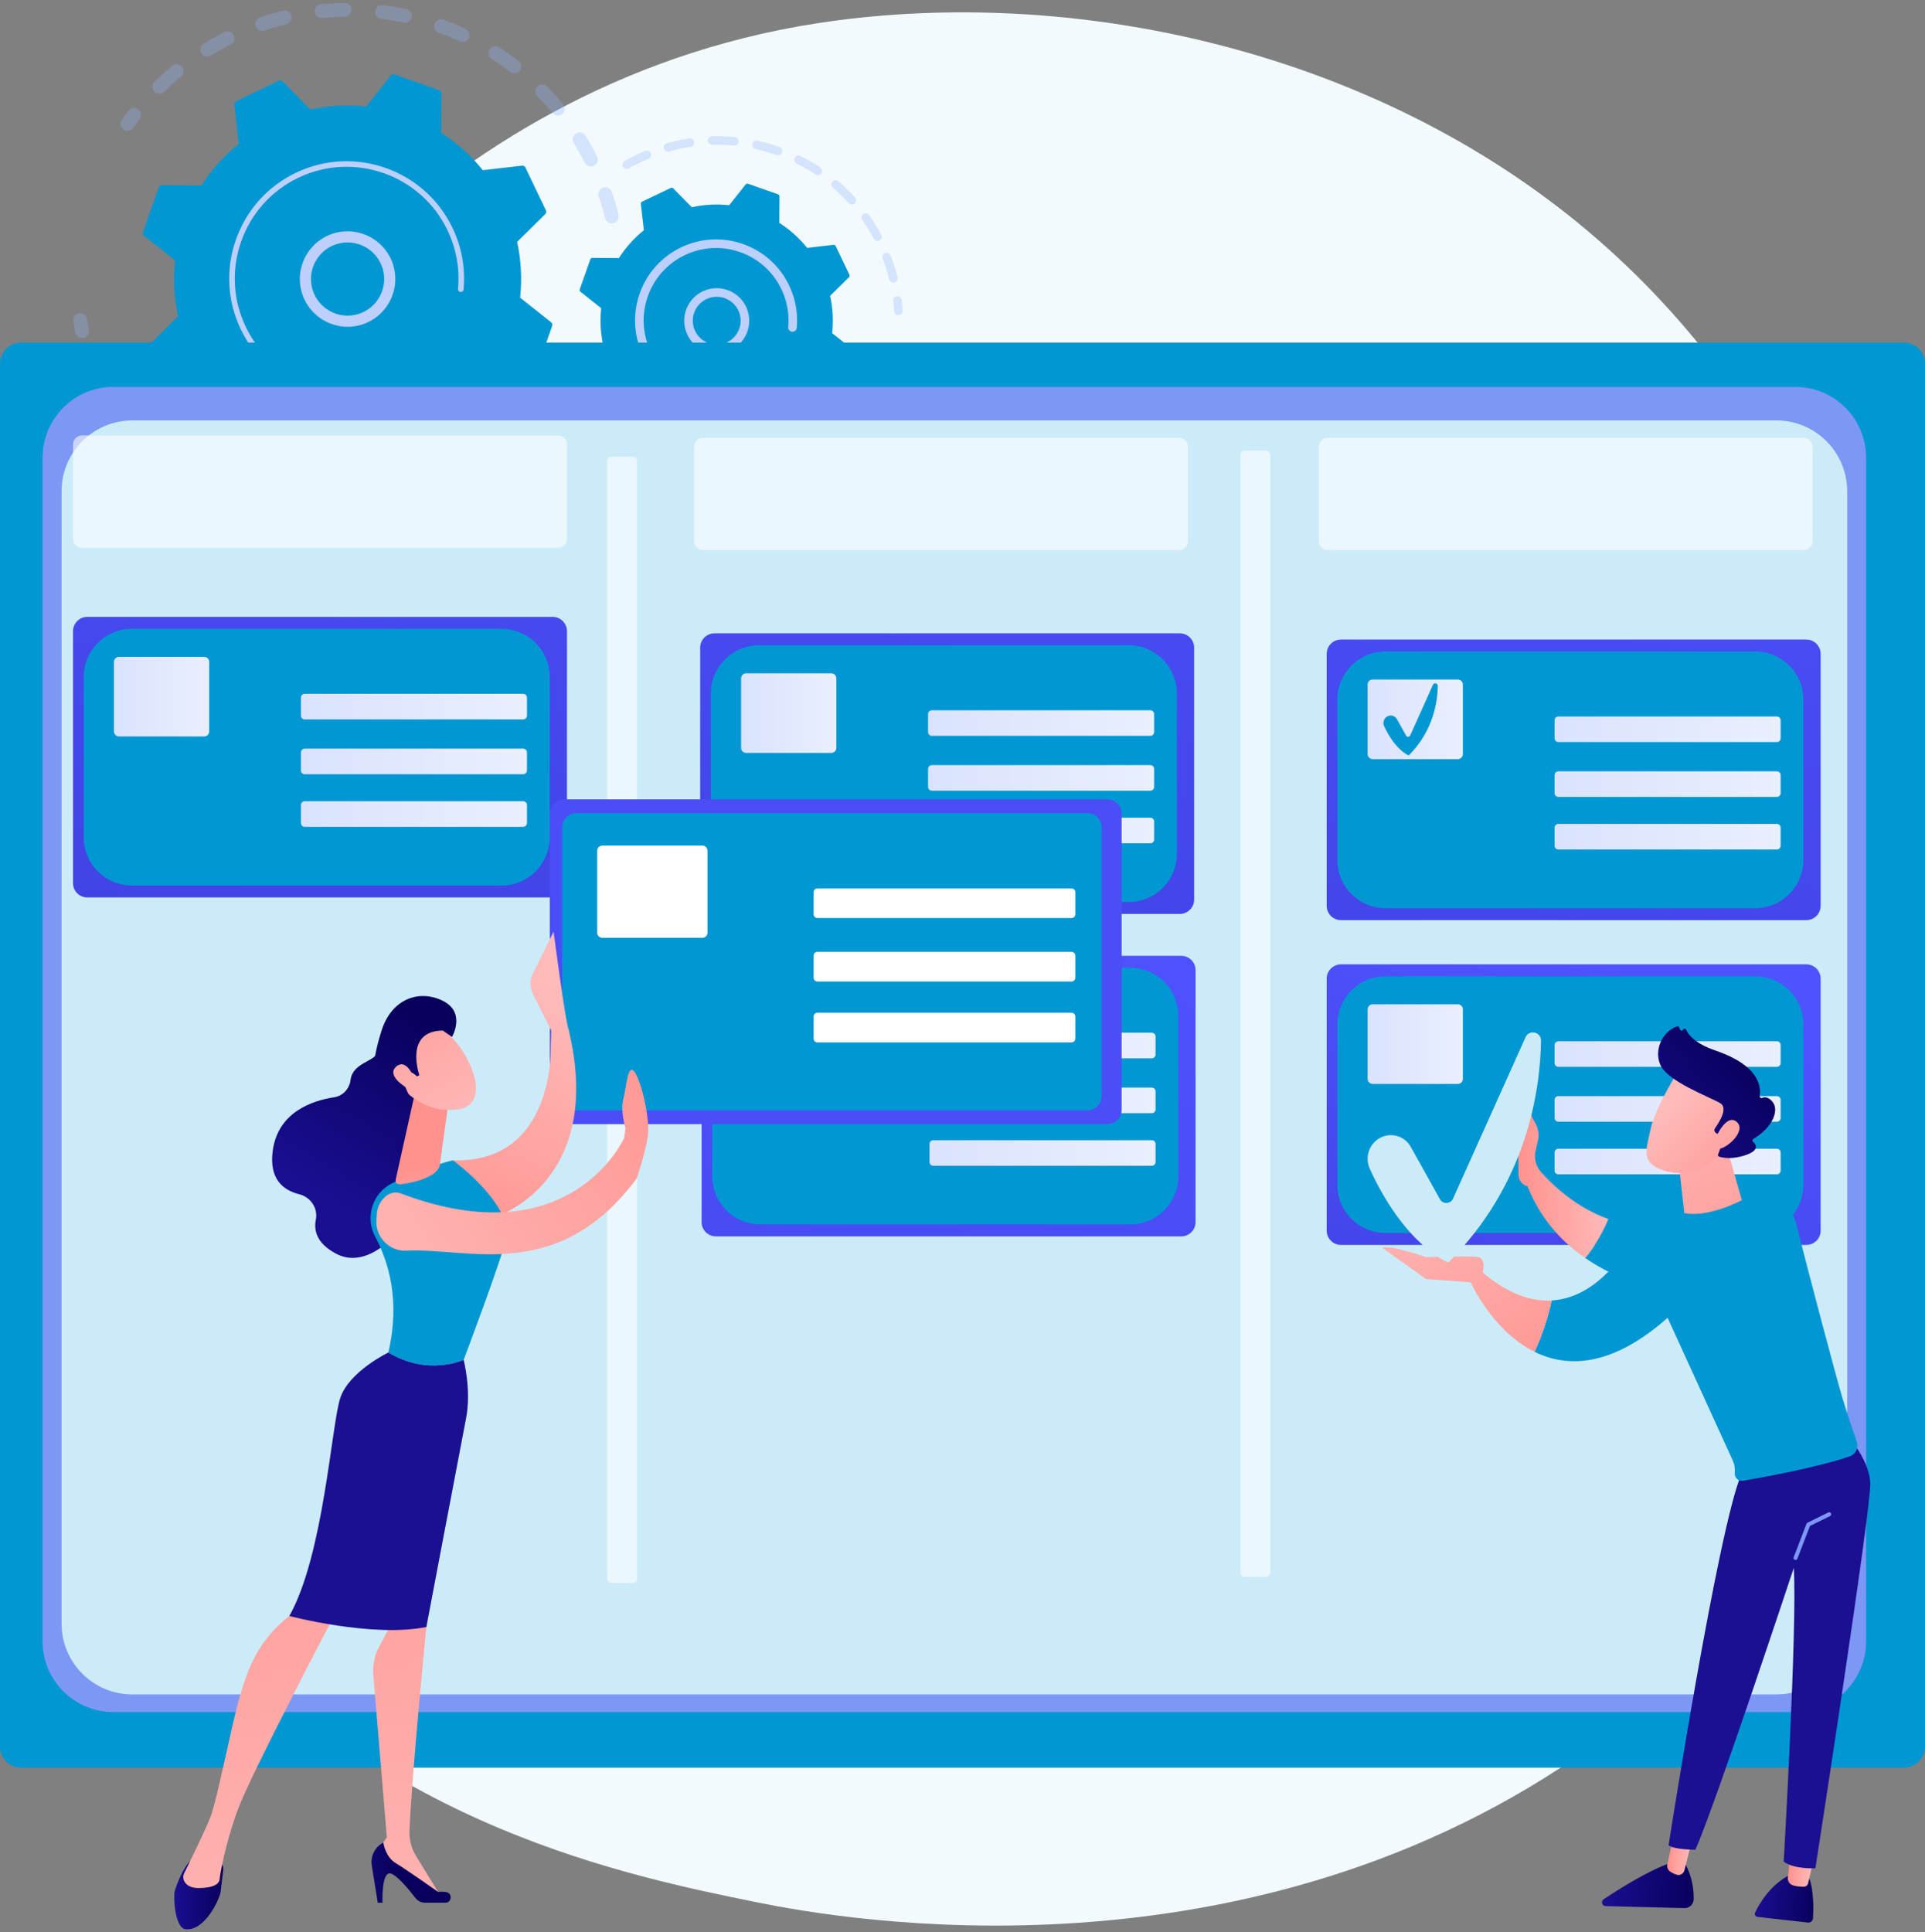 <svg width="540" height="542" viewBox="0 0 540 542" fill="none" xmlns="http://www.w3.org/2000/svg">
<rect x="0" y="0" width="540" height="542" fill="#808080" stroke="none"/>
<path d="M476.548 464.66C465.578 476.208 455.199 483.654 447.001 489.538C350.611 558.699 236.554 538.539 212.315 533.616C176.52 526.346 107.329 512.292 57.306 453.466C-18.376 364.466 -6.592 224.248 52.112 131.689C62.85 114.758 119.571 20.788 234.854 5.719C304.623 -3.402 385.951 14.992 444.847 64.337C568.472 167.909 559.671 377.149 476.548 464.66Z" fill="#F2FAFD"/>
<g opacity="0.3">
<path d="M172.095 62.619C171.047 62.877 169.99 62.237 169.731 61.189C169.229 59.155 168.633 57.111 167.957 55.115C167.616 54.106 168.147 53.012 169.144 52.651C169.156 52.647 169.168 52.643 169.181 52.637C170.202 52.292 171.312 52.838 171.657 53.861C172.369 55.961 172.997 58.112 173.525 60.253C173.767 61.231 173.222 62.221 172.294 62.555C172.228 62.582 172.163 62.603 172.095 62.619ZM164.001 45.632C163.059 43.748 162.029 41.888 160.936 40.099C160.375 39.18 160.664 37.978 161.585 37.414C162.511 36.852 163.708 37.142 164.269 38.063C165.42 39.944 166.504 41.903 167.494 43.883C167.977 44.848 167.585 46.022 166.62 46.504C166.551 46.539 166.479 46.57 166.408 46.595C165.489 46.929 164.449 46.527 164.001 45.632ZM154.985 31.73C153.651 30.109 152.231 28.525 150.764 27.023C150.009 26.252 150.025 25.016 150.795 24.262C151.567 23.509 152.802 23.523 153.556 24.293C155.102 25.875 156.598 27.543 158.001 29.251C158.686 30.084 158.565 31.314 157.733 31.999C157.555 32.145 157.36 32.254 157.156 32.327C156.399 32.599 155.523 32.385 154.985 31.73ZM143.083 20.194C141.419 18.908 139.68 17.683 137.914 16.546C137.007 15.961 136.745 14.753 137.328 13.848C137.913 12.941 139.121 12.68 140.028 13.263C141.886 14.46 143.718 15.751 145.47 17.104C146.323 17.762 146.481 18.989 145.823 19.842C145.588 20.147 145.279 20.363 144.941 20.487C144.333 20.701 143.631 20.616 143.083 20.194ZM128.909 11.596C127.007 10.716 125.038 9.903 123.06 9.183C122.047 8.815 121.524 7.693 121.892 6.68C122.261 5.665 123.382 5.144 124.395 5.513C126.476 6.269 128.547 7.124 130.55 8.05C131.528 8.502 131.955 9.664 131.501 10.642C131.274 11.136 130.864 11.488 130.392 11.659C129.925 11.827 129.396 11.82 128.909 11.596ZM113.186 6.346C111.133 5.908 109.035 5.551 106.951 5.289C105.882 5.154 105.123 4.177 105.258 3.108C105.393 2.037 106.37 1.28 107.441 1.415C109.635 1.691 111.843 2.068 114.005 2.529C115.058 2.755 115.732 3.791 115.506 4.847C115.359 5.532 114.871 6.055 114.257 6.277C113.924 6.395 113.557 6.427 113.186 6.346ZM43.294 25.682C42.542 24.91 42.557 23.673 43.331 22.921C44.914 21.378 46.585 19.885 48.299 18.482C49.132 17.799 50.364 17.92 51.047 18.756C51.73 19.589 51.606 20.821 50.773 21.504C49.146 22.835 47.559 24.254 46.056 25.719C45.85 25.919 45.61 26.066 45.358 26.157C44.659 26.41 43.846 26.25 43.294 25.682ZM96.701 4.716C94.601 4.744 92.478 4.864 90.39 5.074C89.317 5.181 88.36 4.399 88.252 3.326C88.144 2.253 88.929 1.302 90 1.188C92.201 0.968 94.435 0.84 96.647 0.811C97.726 0.796 98.612 1.659 98.627 2.737C98.639 3.592 98.098 4.328 97.336 4.602C97.137 4.673 96.925 4.714 96.701 4.716ZM56.474 14.913C55.914 13.993 56.206 12.79 57.128 12.231C59.016 11.082 60.978 10.002 62.958 9.015C63.923 8.531 65.097 8.929 65.577 9.893C66.058 10.858 65.664 12.032 64.699 12.512C62.816 13.45 60.951 14.477 59.158 15.569C59.044 15.639 58.925 15.695 58.803 15.739C57.946 16.044 56.964 15.72 56.474 14.913ZM80.268 6.809C78.23 7.307 76.186 7.9 74.194 8.57C73.171 8.915 72.066 8.365 71.72 7.342C71.38 6.333 71.911 5.24 72.909 4.881C72.922 4.878 72.936 4.872 72.948 4.868C75.045 4.162 77.197 3.538 79.341 3.013C80.389 2.759 81.447 3.399 81.702 4.447C81.941 5.426 81.397 6.412 80.469 6.746C80.403 6.773 80.337 6.792 80.268 6.809Z" fill="#91B3FA"/>
<path d="M36.441 36.577C36.802 36.445 37.13 36.208 37.37 35.87C37.952 35.048 38.562 34.226 39.182 33.425C39.842 32.572 39.684 31.345 38.831 30.686C37.977 30.026 36.75 30.183 36.092 31.038C35.44 31.881 34.799 32.746 34.185 33.61C33.562 34.49 33.768 35.71 34.646 36.333C35.189 36.715 35.86 36.785 36.441 36.577Z" fill="#91B3FA"/>
</g>
<g opacity="0.3">
<path d="M23.673 94.727C24.559 94.407 25.109 93.484 24.927 92.527C24.74 91.539 24.57 90.528 24.424 89.526C24.267 88.459 23.275 87.721 22.208 87.878C21.137 88.036 20.404 89.026 20.56 90.093C20.714 91.149 20.894 92.212 21.091 93.252C21.291 94.312 22.312 95.009 23.372 94.808C23.476 94.791 23.576 94.762 23.673 94.727Z" fill="#91B3FA"/>
<path d="M120.476 153.441C119.445 153.757 118.353 153.176 118.036 152.144C117.722 151.113 118.301 150.023 119.333 149.706C121.296 149.106 123.264 148.412 125.206 147.638C126.202 147.236 127.344 147.726 127.744 148.728C128.143 149.73 127.655 150.866 126.653 151.266C125.812 151.602 124.969 151.922 124.123 152.227C122.917 152.661 121.69 153.07 120.476 153.441ZM133.588 145.926C133.057 144.988 133.387 143.795 134.325 143.264C136.127 142.243 137.905 141.138 139.609 139.974C140.497 139.364 141.714 139.594 142.322 140.485C142.93 141.375 142.701 142.591 141.811 143.199C140.016 144.424 138.144 145.59 136.249 146.663C136.15 146.719 136.05 146.765 135.946 146.802C135.068 147.118 134.062 146.767 133.588 145.926ZM110.11 155.849C107.966 156.195 105.775 156.453 103.602 156.618C102.527 156.699 101.589 155.892 101.508 154.817C101.427 153.742 102.234 152.806 103.309 152.723C105.372 152.569 107.451 152.323 109.489 151.993C110.554 151.822 111.556 152.545 111.727 153.611C111.88 154.553 111.33 155.446 110.463 155.757C110.351 155.799 110.232 155.83 110.11 155.849ZM147.412 136.473C146.688 135.674 146.748 134.439 147.547 133.715C149.079 132.326 150.569 130.855 151.976 129.344C152.711 128.553 153.946 128.51 154.736 129.245C155.525 129.981 155.569 131.216 154.834 132.005C153.352 133.597 151.783 135.147 150.169 136.608C149.975 136.784 149.754 136.915 149.521 137C148.799 137.259 147.96 137.077 147.412 136.473ZM92.971 156.685C90.803 156.55 88.611 156.32 86.455 156.004C85.388 155.847 84.651 154.856 84.807 153.788C84.963 152.721 85.957 151.984 87.024 152.14C89.072 152.441 91.154 152.659 93.212 152.787C94.289 152.854 95.107 153.781 95.039 154.857C94.989 155.66 94.462 156.318 93.752 156.575C93.509 156.662 93.245 156.702 92.971 156.685ZM76.061 153.74C73.97 153.134 71.88 152.432 69.852 151.654C68.845 151.268 68.341 150.139 68.727 149.131C69.113 148.122 70.242 147.62 71.249 148.006C73.177 148.745 75.163 149.411 77.149 149.988C78.185 150.289 78.78 151.372 78.481 152.408C78.299 153.032 77.834 153.497 77.265 153.701C76.892 153.838 76.472 153.86 76.061 153.74ZM60.197 147.182C58.288 146.134 56.401 144.994 54.59 143.793C53.691 143.197 53.446 141.985 54.042 141.087C54.638 140.188 55.85 139.943 56.748 140.539C58.469 141.68 60.26 142.763 62.076 143.758C63.022 144.278 63.367 145.465 62.848 146.41C62.611 146.844 62.231 147.151 61.798 147.308C61.289 147.489 60.708 147.462 60.197 147.182ZM46.139 137.316C44.504 135.877 42.914 134.35 41.409 132.779C40.662 131.999 40.689 130.764 41.469 130.017C42.246 129.273 43.483 129.3 44.23 130.077C45.658 131.569 47.17 133.018 48.723 134.387C49.532 135.099 49.611 136.334 48.897 137.143C48.671 137.397 48.395 137.581 48.096 137.689C47.446 137.922 46.693 137.805 46.139 137.316ZM34.589 124.598C33.315 122.838 32.101 120.999 30.978 119.135C30.422 118.21 30.719 117.01 31.643 116.454C32.564 115.9 33.766 116.195 34.324 117.12C35.391 118.891 36.545 120.638 37.754 122.311C38.387 123.186 38.19 124.405 37.316 125.038C37.163 125.148 37.001 125.233 36.833 125.295C36.034 125.581 35.11 125.32 34.589 124.598ZM26.12 109.67C25.487 108.2 24.891 106.692 24.348 105.189C24.151 104.645 23.962 104.101 23.779 103.554C23.436 102.532 23.966 101.41 25.008 101.082C26.031 100.739 27.137 101.289 27.481 102.312C27.654 102.831 27.836 103.35 28.021 103.867C28.536 105.297 29.102 106.729 29.704 108.128C30.13 109.118 29.673 110.267 28.683 110.693C28.646 110.709 28.608 110.724 28.571 110.738C27.61 111.083 26.531 110.624 26.12 109.67Z" fill="#91B3FA"/>
<path d="M160.632 124.407C160.996 124.276 161.326 124.035 161.566 123.693C162.174 122.828 162.774 121.933 163.351 121.036C163.934 120.129 163.671 118.92 162.764 118.338C161.857 117.755 160.649 118.017 160.066 118.924C159.518 119.777 158.947 120.626 158.37 121.449C157.75 122.331 157.962 123.548 158.844 124.168C159.387 124.548 160.053 124.616 160.632 124.407Z" fill="#91B3FA"/>
</g>
<path d="M154.9 91.423C155.029 91.056 154.911 90.647 154.606 90.404L145.904 83.501C146.466 78.344 146.209 73.06 145.063 67.845L152.964 60.046C153.242 59.772 153.313 59.353 153.145 59.002L147.388 46.987C147.221 46.635 146.848 46.429 146.46 46.473L135.433 47.743C132.088 43.582 128.132 40.07 123.76 37.277L123.834 26.169C123.836 25.779 123.591 25.431 123.224 25.302L110.656 20.875C110.29 20.745 109.88 20.863 109.637 21.168L102.734 29.87C97.577 29.308 92.293 29.563 87.078 30.712L79.28 22.811C79.006 22.532 78.587 22.459 78.236 22.629L66.22 28.39C65.869 28.558 65.664 28.93 65.709 29.318L66.978 40.348C62.817 43.692 59.305 47.648 56.512 52.02L45.404 51.947C45.014 51.944 44.666 52.188 44.537 52.556L40.11 65.124C39.981 65.491 40.098 65.9 40.403 66.143L49.105 73.046C48.544 78.203 48.8 83.487 49.947 88.702L42.046 96.501C41.768 96.775 41.694 97.193 41.864 97.545L47.621 109.562C47.789 109.913 48.162 110.12 48.55 110.074L59.579 108.804C62.924 112.965 66.88 116.477 71.251 119.27L71.178 130.378C71.176 130.768 71.419 131.116 71.788 131.245L84.355 135.67C84.722 135.8 85.131 135.682 85.374 135.377L92.278 126.675C97.434 127.236 102.719 126.98 107.933 125.833L115.732 133.734C116.006 134.01 116.425 134.084 116.776 133.916L128.792 128.159C129.143 127.991 129.349 127.619 129.303 127.231L128.033 116.203C132.194 112.859 135.707 108.902 138.499 104.531L149.608 104.604C149.998 104.606 150.345 104.361 150.474 103.994L154.9 91.423Z" fill="#0097D3"/>
<path d="M100.159 91.4C92.92 92.863 85.841 88.165 84.376 80.926C83.666 77.419 84.367 73.847 86.345 70.865C88.323 67.886 91.343 65.852 94.85 65.143C102.089 63.68 109.168 68.378 110.633 75.617C111.964 82.202 108.195 88.655 102.054 90.869C101.444 91.091 100.811 91.269 100.159 91.4ZM88.948 72.595C87.431 74.88 86.895 77.62 87.439 80.308C88.56 85.857 93.989 89.46 99.54 88.339C105.092 87.218 108.691 81.789 107.57 76.238C106.449 70.69 101.02 67.087 95.469 68.208C94.966 68.31 94.478 68.447 94.003 68.619C91.944 69.36 90.181 70.736 88.948 72.595Z" fill="#BDD0FB"/>
<path d="M108.353 109.163C109.409 108.783 110.449 108.346 111.476 107.856C111.798 107.702 112.119 107.542 112.437 107.378C114.002 106.565 115.502 105.627 116.911 104.583C116.93 104.57 116.949 104.554 116.969 104.541C117.023 104.5 117.077 104.46 117.131 104.417C117.237 104.338 117.341 104.257 117.445 104.176C117.719 103.964 117.814 103.605 117.702 103.294C117.675 103.219 117.634 103.145 117.584 103.08C117.32 102.738 116.83 102.678 116.488 102.941C114.734 104.299 112.819 105.479 110.801 106.445C100.777 111.251 89.442 110.236 80.638 104.759C75.74 101.713 71.625 97.286 68.954 91.709C68.485 90.73 68.07 89.736 67.707 88.731C65.268 81.959 65.233 74.615 67.655 67.735C70.438 59.832 76.133 53.485 83.691 49.864C99.298 42.389 118.063 49.001 125.536 64.601C125.997 65.562 126.406 66.544 126.765 67.542C128.32 71.861 128.913 76.474 128.486 81.05C128.475 81.167 128.49 81.283 128.529 81.387C128.627 81.663 128.88 81.872 129.191 81.901C129.621 81.939 130.001 81.627 130.042 81.196C130.492 76.393 129.868 71.551 128.235 67.015C127.859 65.969 127.429 64.939 126.944 63.929C119.097 47.552 99.387 40.614 83.016 48.457C75.082 52.257 69.105 58.921 66.183 67.218C63.639 74.442 63.676 82.15 66.237 89.26C66.617 90.315 67.053 91.359 67.545 92.386C71.347 100.32 78.009 106.299 86.306 109.221C93.532 111.764 101.242 111.726 108.353 109.163Z" fill="#BDD0FB"/>
<g opacity="0.3">
<path d="M252.432 88.385C252.922 88.208 253.26 87.725 253.227 87.177C253.165 86.154 253.073 85.122 252.949 84.103C252.87 83.441 252.27 82.97 251.608 83.051C250.946 83.128 250.475 83.732 250.556 84.392C250.674 85.361 250.763 86.347 250.821 87.322C250.861 87.986 251.432 88.493 252.096 88.453C252.214 88.449 252.326 88.424 252.432 88.385Z" fill="#91B3FA"/>
<path d="M250.905 79.251C250.259 79.411 249.605 79.019 249.444 78.371C249.037 76.74 248.543 75.111 247.972 73.529C247.852 73.195 247.727 72.861 247.599 72.529C247.362 71.908 247.671 71.209 248.292 70.972C248.889 70.769 249.612 71.043 249.852 71.666C249.985 72.016 250.116 72.363 250.242 72.712C250.838 74.37 251.357 76.078 251.784 77.79C251.934 78.396 251.598 79.008 251.023 79.216C250.986 79.228 250.948 79.239 250.905 79.251ZM245.06 66.955C244.102 65.155 243.026 63.399 241.858 61.735C241.476 61.189 241.607 60.438 242.153 60.056C242.696 59.676 243.45 59.805 243.834 60.351C245.058 62.096 246.187 63.937 247.19 65.825C247.503 66.413 247.279 67.143 246.692 67.457C246.64 67.484 246.586 67.507 246.534 67.527C245.976 67.725 245.345 67.492 245.06 66.955ZM238.035 56.951C236.668 55.443 235.192 54.006 233.648 52.676C233.144 52.242 233.086 51.479 233.521 50.976C233.957 50.47 234.715 50.412 235.221 50.848C236.84 52.242 238.388 53.751 239.822 55.331C240.27 55.826 240.233 56.588 239.739 57.036C239.617 57.144 239.482 57.225 239.337 57.277C238.892 57.435 238.373 57.323 238.035 56.951ZM228.765 48.976C227.067 47.847 225.284 46.815 223.468 45.906C222.871 45.607 222.63 44.883 222.927 44.287C223.225 43.692 223.948 43.449 224.545 43.746C226.451 44.7 228.32 45.782 230.101 46.965C230.655 47.334 230.805 48.083 230.437 48.639C230.288 48.862 230.078 49.021 229.842 49.104C229.497 49.231 229.097 49.196 228.765 48.976ZM217.83 43.507C215.91 42.826 213.93 42.256 211.944 41.814C211.294 41.67 210.885 41.025 211.029 40.375C211.174 39.724 211.817 39.313 212.469 39.46C214.55 39.921 216.626 40.519 218.637 41.231C219.264 41.455 219.592 42.144 219.371 42.772C219.245 43.127 218.969 43.385 218.641 43.503C218.388 43.596 218.105 43.603 217.83 43.507ZM205.9 40.857C203.873 40.664 201.816 40.595 199.786 40.653C199.12 40.672 198.564 40.147 198.545 39.481C198.525 38.815 199.048 38.261 199.716 38.24C201.847 38.178 204.005 38.252 206.129 38.454C206.791 38.518 207.278 39.107 207.214 39.771C207.168 40.251 206.847 40.637 206.421 40.791C206.261 40.849 206.083 40.874 205.9 40.857ZM193.687 41.205C191.682 41.513 189.669 41.951 187.704 42.509C187.064 42.691 186.396 42.318 186.215 41.677C186.033 41.037 186.408 40.38 187.046 40.187C189.106 39.605 191.217 39.145 193.321 38.821C193.979 38.721 194.594 39.172 194.697 39.83C194.785 40.409 194.446 40.956 193.915 41.148C193.842 41.174 193.766 41.193 193.687 41.205ZM174.791 46.817C174.459 46.24 174.658 45.502 175.235 45.17C176.833 44.252 178.51 43.405 180.214 42.654C180.473 42.538 180.732 42.428 180.99 42.318C181.594 42.044 182.312 42.347 182.569 42.963C182.828 43.576 182.538 44.283 181.924 44.541C181.681 44.644 181.438 44.748 181.191 44.858C179.56 45.576 177.962 46.383 176.438 47.259C176.376 47.295 176.31 47.324 176.245 47.347C175.704 47.546 175.087 47.33 174.791 46.817Z" fill="#91B3FA"/>
</g>
<g opacity="0.3">
<path d="M218.189 139.574C216.204 140.261 214.156 140.833 212.108 141.273C211.458 141.412 210.815 140.999 210.676 140.346C210.535 139.694 210.956 139.059 211.603 138.914C213.556 138.496 215.507 137.949 217.402 137.293C218.031 137.075 218.718 137.409 218.936 138.038C219.152 138.663 218.824 139.345 218.205 139.567C218.201 139.572 218.195 139.574 218.189 139.574ZM222.414 136.598C222.123 136 222.372 135.278 222.972 134.987C224.774 134.111 226.54 133.115 228.223 132.03C228.781 131.673 229.53 131.83 229.891 132.391C230.251 132.951 230.091 133.696 229.532 134.059C227.768 135.195 225.917 136.24 224.027 137.156C223.987 137.176 223.948 137.193 223.908 137.206C223.335 137.413 222.686 137.158 222.414 136.598ZM205.863 142.222C203.767 142.409 201.644 142.469 199.55 142.402C198.884 142.381 198.361 141.823 198.385 141.157C198.406 140.491 198.962 139.972 199.629 139.989C201.627 140.055 203.653 139.997 205.653 139.82C206.317 139.762 206.901 140.252 206.961 140.914C207.011 141.472 206.672 141.975 206.17 142.155C206.07 142.189 205.969 142.213 205.863 142.222ZM232.921 130.158C232.494 129.647 232.562 128.887 233.073 128.46C234.611 127.177 236.086 125.785 237.454 124.324C237.909 123.84 238.674 123.815 239.158 124.268C239.644 124.724 239.669 125.488 239.214 125.974C237.778 127.507 236.232 128.966 234.619 130.313C234.507 130.405 234.383 130.475 234.254 130.521C233.793 130.687 233.254 130.558 232.921 130.158ZM193.265 141.811C191.192 141.489 189.115 141.035 187.095 140.466C186.454 140.285 186.081 139.619 186.261 138.978C186.442 138.337 187.108 137.963 187.749 138.144C189.677 138.689 191.655 139.121 193.633 139.428C194.291 139.53 194.743 140.146 194.641 140.806C194.571 141.257 194.258 141.61 193.857 141.755C193.674 141.819 193.471 141.842 193.265 141.811ZM181.131 138.389C179.192 137.579 177.283 136.643 175.461 135.606C174.882 135.278 174.679 134.543 175.007 133.962C175.336 133.383 176.073 133.179 176.652 133.509C178.391 134.495 180.211 135.388 182.061 136.162C182.675 136.419 182.966 137.125 182.708 137.741C182.573 138.065 182.31 138.301 182.003 138.411C181.731 138.509 181.421 138.509 181.131 138.389ZM170.165 132.16C168.475 130.907 166.846 129.539 165.327 128.097C164.845 127.638 164.823 126.876 165.283 126.391C165.74 125.909 166.504 125.889 166.987 126.347C168.436 127.723 169.99 129.027 171.601 130.22C172.136 130.618 172.25 131.372 171.852 131.907C171.705 132.106 171.509 132.246 171.292 132.324C170.928 132.457 170.503 132.409 170.165 132.16Z" fill="#91B3FA"/>
<path d="M242.717 121.485C242.935 121.406 243.134 121.263 243.282 121.061C243.89 120.227 244.477 119.37 245.025 118.517C245.384 117.957 245.222 117.211 244.662 116.85C244.102 116.493 243.356 116.653 242.995 117.212C242.472 118.027 241.912 118.843 241.331 119.64C240.939 120.179 241.057 120.933 241.596 121.325C241.933 121.57 242.354 121.617 242.717 121.485Z" fill="#91B3FA"/>
</g>
<path d="M239.453 98.757C239.54 98.511 239.461 98.237 239.256 98.075L233.434 93.455C233.81 90.004 233.638 86.469 232.87 82.98L238.158 77.761C238.344 77.578 238.392 77.298 238.28 77.062L234.428 69.022C234.316 68.787 234.065 68.65 233.806 68.679L226.426 69.53C224.19 66.745 221.542 64.396 218.616 62.526L218.664 55.094C218.666 54.834 218.502 54.6 218.257 54.513L209.846 51.551C209.601 51.464 209.327 51.543 209.165 51.748L204.545 57.57C201.094 57.194 197.559 57.366 194.069 58.134L188.851 52.846C188.667 52.66 188.388 52.612 188.152 52.724L180.11 56.576C179.875 56.688 179.738 56.939 179.767 57.198L180.618 64.578C177.833 66.814 175.484 69.462 173.614 72.388L166.18 72.34C165.92 72.338 165.686 72.502 165.599 72.747L162.637 81.158C162.55 81.403 162.629 81.677 162.834 81.839L168.656 86.459C168.28 89.91 168.452 93.445 169.22 96.935L163.932 102.153C163.746 102.337 163.698 102.616 163.81 102.852L167.662 110.894C167.774 111.129 168.023 111.266 168.284 111.237L175.664 110.386C177.9 113.171 180.55 115.52 183.474 117.39L183.426 124.822C183.424 125.083 183.588 125.316 183.833 125.403L192.244 128.365C192.489 128.452 192.763 128.373 192.925 128.169L197.545 122.346C200.996 122.722 204.531 122.551 208.021 121.782L213.239 127.07C213.423 127.256 213.702 127.304 213.938 127.192L221.978 123.34C222.213 123.228 222.35 122.979 222.321 122.719L221.47 115.339C224.255 113.102 226.604 110.452 228.474 107.528L235.908 107.576C236.169 107.578 236.402 107.414 236.489 107.169L239.453 98.757Z" fill="#0097D3"/>
<path d="M202.856 98.899C200.467 99.384 198.033 98.907 196.003 97.558C193.973 96.211 192.589 94.154 192.107 91.764C191.109 86.834 194.305 82.02 199.241 81.013C204.172 80.017 208.995 83.217 209.991 88.148C210.474 90.537 209.999 92.971 208.652 95.001C207.556 96.651 205.992 97.875 204.161 98.535C203.738 98.687 203.302 98.809 202.856 98.899ZM194.471 91.288C194.826 93.046 195.845 94.559 197.339 95.551C198.832 96.541 200.623 96.892 202.38 96.537C204.136 96.18 205.651 95.163 206.641 93.669C207.633 92.177 207.982 90.385 207.627 88.628C206.894 85.002 203.346 82.648 199.72 83.379C199.392 83.447 199.076 83.535 198.771 83.645C195.692 84.753 193.803 87.988 194.471 91.288Z" fill="#BDD0FB"/>
<path d="M208.561 111.263C209.279 111.004 209.989 110.707 210.692 110.371C212.087 109.703 213.415 108.893 214.644 107.958C214.698 107.916 214.754 107.874 214.808 107.831C215.233 107.503 215.378 106.949 215.206 106.471C215.163 106.355 215.103 106.243 215.022 106.139C214.615 105.612 213.857 105.519 213.33 105.924C212.191 106.806 210.952 107.569 209.65 108.194C209.578 108.229 209.505 108.261 209.435 108.294C206.336 109.744 202.993 110.363 199.666 110.161C197.86 110.051 196.059 109.695 194.303 109.095C194.289 109.089 194.274 109.086 194.26 109.08C194.216 109.064 194.174 109.049 194.129 109.033C189.013 107.231 184.904 103.545 182.561 98.652C182.258 98.019 181.988 97.377 181.754 96.724C180.176 92.34 180.153 87.586 181.722 83.132C183.524 78.016 187.21 73.907 192.103 71.564C196.993 69.223 202.507 68.922 207.623 70.723C212.739 72.525 216.848 76.211 219.191 81.104C219.49 81.725 219.755 82.362 219.988 83.007C220.996 85.803 221.38 88.789 221.102 91.751C221.084 91.934 221.109 92.11 221.167 92.272C221.32 92.697 221.71 93.019 222.19 93.065C222.854 93.125 223.441 92.641 223.504 91.977C223.815 88.663 223.385 85.323 222.26 82.194C221.999 81.472 221.702 80.76 221.37 80.065C218.747 74.592 214.15 70.468 208.426 68.451C202.702 66.436 196.536 66.764 191.062 69.391C185.589 72.014 181.465 76.609 179.448 82.335C177.692 87.318 177.719 92.637 179.485 97.543C179.747 98.27 180.048 98.992 180.386 99.698C185.462 110.294 197.736 115.163 208.561 111.263Z" fill="#BDD0FB"/>
<path d="M534.107 495.83H5.892C2.641 495.83 0.004 493.194 0.004 489.942V101.991C0.004 98.739 2.641 96.103 5.892 96.103H534.106C537.357 96.103 539.994 98.739 539.994 101.991V489.94C539.996 493.192 537.359 495.83 534.107 495.83Z" fill="#0097D3"/>
<path d="M503.632 480.25H31.788C20.824 480.25 11.935 471.36 11.935 460.397V128.385C11.935 117.421 20.824 108.532 31.788 108.532H503.632C514.596 108.532 523.485 117.421 523.485 128.385V460.398C523.485 471.362 514.596 480.25 503.632 480.25Z" fill="#7D97F4"/>
<path d="M498.313 475.301H37.124C26.16 475.301 17.271 466.412 17.271 455.448V137.787C17.271 126.823 26.16 117.934 37.124 117.934H498.313C509.277 117.934 518.166 126.823 518.166 137.787V455.448C518.166 466.414 509.277 475.301 498.313 475.301Z" fill="#CCEBF8"/>
<path opacity="0.59" d="M177.468 444.046H171.574C170.887 444.046 170.331 443.49 170.331 442.803V129.348C170.331 128.661 170.887 128.105 171.574 128.105H177.468C178.155 128.105 178.711 128.661 178.711 129.348V442.803C178.711 443.49 178.155 444.046 177.468 444.046Z" fill="white"/>
<path opacity="0.59" d="M355.088 442.34H349.194C348.507 442.34 347.951 441.784 347.951 441.097V127.642C347.951 126.955 348.507 126.399 349.194 126.399H355.088C355.775 126.399 356.331 126.955 356.331 127.642V441.097C356.331 441.784 355.775 442.34 355.088 442.34Z" fill="white"/>
<path d="M506.716 258.106H376.169C373.955 258.106 372.158 256.311 372.158 254.096V183.413C372.158 181.199 373.953 179.402 376.169 179.402H506.716C508.93 179.402 510.727 181.197 510.727 183.413V254.096C510.725 256.311 508.93 258.106 506.716 258.106Z" fill="url(#paint0_linear_1741_6376)"/>
<path d="M492.367 254.764H388.667C381.202 254.764 375.15 248.711 375.15 241.246V196.262C375.15 188.797 381.202 182.745 388.667 182.745H492.367C499.832 182.745 505.884 188.797 505.884 196.262V241.246C505.882 248.711 499.832 254.764 492.367 254.764Z" fill="#0097D3"/>
<path d="M498.437 208.156H437.152C436.564 208.156 436.087 207.679 436.087 207.091V202.042C436.087 201.453 436.564 200.977 437.152 200.977H498.437C499.025 200.977 499.502 201.453 499.502 202.042V207.091C499.502 207.679 499.025 208.156 498.437 208.156Z" fill="url(#paint1_linear_1741_6376)"/>
<path d="M498.437 223.541H437.152C436.564 223.541 436.087 223.065 436.087 222.476V217.427C436.087 216.839 436.564 216.362 437.152 216.362H498.437C499.025 216.362 499.502 216.839 499.502 217.427V222.476C499.502 223.065 499.025 223.541 498.437 223.541Z" fill="url(#paint2_linear_1741_6376)"/>
<path d="M498.437 238.298H437.152C436.564 238.298 436.087 237.821 436.087 237.232V232.184C436.087 231.595 436.564 231.118 437.152 231.118H498.437C499.025 231.118 499.502 231.595 499.502 232.184V237.232C499.502 237.821 499.025 238.298 498.437 238.298Z" fill="url(#paint3_linear_1741_6376)"/>
<path d="M408.948 212.942H385.058C384.276 212.942 383.643 212.309 383.643 211.528V192.024C383.643 191.242 384.276 190.609 385.058 190.609H408.948C409.73 190.609 410.363 191.242 410.363 192.024V211.528C410.363 212.309 409.73 212.942 408.948 212.942Z" fill="url(#paint4_linear_1741_6376)"/>
<path d="M389.107 200.986C390.076 200.419 391.32 200.757 391.869 201.737L394.441 206.348C394.698 206.809 395.371 206.78 395.589 206.298L401.97 192.093C402.288 191.385 403.344 191.624 403.332 192.4C403.267 196.744 402.115 205.004 395.173 211.917C395.173 211.917 391.348 210.429 388.265 203.665C387.818 202.691 388.18 201.531 389.107 200.986Z" fill="#0097D3"/>
<path d="M330.968 256.363H200.421C198.207 256.363 196.41 254.569 196.41 252.353V181.67C196.41 179.456 198.205 177.659 200.421 177.659H330.968C333.182 177.659 334.978 179.454 334.978 181.67V252.353C334.977 254.569 333.182 256.363 330.968 256.363Z" fill="url(#paint5_linear_1741_6376)"/>
<path d="M316.617 253.021H212.917C205.452 253.021 199.4 246.969 199.4 239.504V194.519C199.4 187.054 205.452 181.002 212.917 181.002H316.617C324.082 181.002 330.134 187.054 330.134 194.519V239.504C330.134 246.971 324.082 253.021 316.617 253.021Z" fill="#0097D3"/>
<path d="M322.689 206.415H261.404C260.816 206.415 260.339 205.939 260.339 205.35V200.301C260.339 199.713 260.816 199.236 261.404 199.236H322.689C323.277 199.236 323.754 199.713 323.754 200.301V205.35C323.754 205.939 323.277 206.415 322.689 206.415Z" fill="url(#paint6_linear_1741_6376)"/>
<path d="M322.689 221.799H261.404C260.816 221.799 260.339 221.322 260.339 220.733V215.685C260.339 215.096 260.816 214.619 261.404 214.619H322.689C323.277 214.619 323.754 215.096 323.754 215.685V220.733C323.754 221.322 323.277 221.799 322.689 221.799Z" fill="url(#paint7_linear_1741_6376)"/>
<path d="M322.689 236.555H261.404C260.816 236.555 260.339 236.078 260.339 235.489V230.441C260.339 229.852 260.816 229.375 261.404 229.375H322.689C323.277 229.375 323.754 229.852 323.754 230.441V235.489C323.754 236.078 323.277 236.555 322.689 236.555Z" fill="url(#paint8_linear_1741_6376)"/>
<path d="M233.2 211.2H209.31C208.528 211.2 207.895 210.567 207.895 209.785V190.281C207.895 189.5 208.528 188.867 209.31 188.867H233.2C233.982 188.867 234.615 189.5 234.615 190.281V209.785C234.615 210.567 233.982 211.2 233.2 211.2Z" fill="url(#paint9_linear_1741_6376)"/>
<path d="M331.369 346.821H200.822C198.608 346.821 196.812 345.026 196.812 342.81V272.127C196.812 269.913 198.606 268.117 200.822 268.117H331.369C333.583 268.117 335.38 269.912 335.38 272.127V342.81C335.38 345.026 333.585 346.821 331.369 346.821Z" fill="url(#paint10_linear_1741_6376)"/>
<path d="M317.021 343.478H213.32C205.855 343.478 199.803 337.426 199.803 329.961V284.976C199.803 277.512 205.855 271.459 213.32 271.459H317.021C324.485 271.459 330.538 277.512 330.538 284.976V329.961C330.538 337.426 324.485 343.478 317.021 343.478Z" fill="#0097D3"/>
<path d="M323.092 296.871H261.807C261.219 296.871 260.742 296.394 260.742 295.805V290.757C260.742 290.168 261.219 289.691 261.807 289.691H323.092C323.681 289.691 324.157 290.168 324.157 290.757V295.805C324.155 296.394 323.679 296.871 323.092 296.871Z" fill="url(#paint11_linear_1741_6376)"/>
<path d="M323.092 312.256H261.807C261.219 312.256 260.742 311.779 260.742 311.191V306.142C260.742 305.553 261.219 305.077 261.807 305.077H323.092C323.681 305.077 324.157 305.553 324.157 306.142V311.191C324.155 311.779 323.679 312.256 323.092 312.256Z" fill="url(#paint12_linear_1741_6376)"/>
<path d="M323.092 327.012H261.807C261.219 327.012 260.742 326.535 260.742 325.947V320.898C260.742 320.309 261.219 319.833 261.807 319.833H323.092C323.681 319.833 324.157 320.309 324.157 320.898V325.947C324.155 326.535 323.679 327.012 323.092 327.012Z" fill="url(#paint13_linear_1741_6376)"/>
<path d="M233.602 301.657H209.711C208.93 301.657 208.297 301.024 208.297 300.242V280.738C208.297 279.957 208.93 279.324 209.711 279.324H233.602C234.383 279.324 235.016 279.957 235.016 280.738V300.242C235.018 301.024 234.383 301.657 233.602 301.657Z" fill="white"/>
<path d="M155.039 251.745H24.491C22.277 251.745 20.481 249.95 20.481 247.735V177.052C20.481 174.838 22.276 173.041 24.491 173.041H155.039C157.252 173.041 159.049 174.836 159.049 177.052V247.735C159.049 249.95 157.254 251.745 155.039 251.745Z" fill="url(#paint14_linear_1741_6376)"/>
<path d="M140.69 248.405H36.989C29.524 248.405 23.472 242.352 23.472 234.887V189.903C23.472 182.438 29.524 176.386 36.989 176.386H140.69C148.154 176.386 154.207 182.438 154.207 189.903V234.887C154.207 242.352 148.154 248.405 140.69 248.405Z" fill="#0097D3"/>
<path d="M146.761 201.797H85.477C84.888 201.797 84.411 201.32 84.411 200.732V195.683C84.411 195.094 84.888 194.618 85.477 194.618H146.761C147.35 194.618 147.826 195.094 147.826 195.683V200.732C147.824 201.32 147.348 201.797 146.761 201.797Z" fill="url(#paint15_linear_1741_6376)"/>
<path d="M146.761 217.18H85.477C84.888 217.18 84.411 216.704 84.411 216.115V211.066C84.411 210.478 84.888 210.001 85.477 210.001H146.761C147.35 210.001 147.826 210.478 147.826 211.066V216.115C147.824 216.704 147.348 217.18 146.761 217.18Z" fill="url(#paint16_linear_1741_6376)"/>
<path d="M146.761 231.936H85.477C84.888 231.936 84.411 231.46 84.411 230.871V225.823C84.411 225.234 84.888 224.757 85.477 224.757H146.761C147.35 224.757 147.826 225.234 147.826 225.823V230.871C147.824 231.46 147.348 231.936 146.761 231.936Z" fill="url(#paint17_linear_1741_6376)"/>
<path d="M57.271 206.583H33.38C32.599 206.583 31.966 205.95 31.966 205.169V185.665C31.966 184.883 32.599 184.25 33.38 184.25H57.271C58.052 184.25 58.685 184.883 58.685 185.665V205.169C58.687 205.948 58.052 206.583 57.271 206.583Z" fill="url(#paint18_linear_1741_6376)"/>
<path d="M506.716 349.214H376.169C373.955 349.214 372.158 347.419 372.158 345.203V274.52C372.158 272.307 373.953 270.51 376.169 270.51H506.716C508.93 270.51 510.727 272.305 510.727 274.52V345.203C510.725 347.419 508.93 349.214 506.716 349.214Z" fill="url(#paint19_linear_1741_6376)"/>
<path d="M492.367 345.871H388.667C381.202 345.871 375.15 339.819 375.15 332.354V287.37C375.15 279.905 381.202 273.852 388.667 273.852H492.367C499.832 273.852 505.884 279.905 505.884 287.37V332.354C505.882 339.819 499.832 345.871 492.367 345.871Z" fill="#0097D3"/>
<path d="M498.437 299.264H437.152C436.564 299.264 436.087 298.787 436.087 298.198V293.15C436.087 292.561 436.564 292.084 437.152 292.084H498.437C499.025 292.084 499.502 292.561 499.502 293.15V298.198C499.502 298.787 499.025 299.264 498.437 299.264Z" fill="url(#paint20_linear_1741_6376)"/>
<path d="M498.437 314.649H437.152C436.564 314.649 436.087 314.172 436.087 313.584V308.535C436.087 307.946 436.564 307.47 437.152 307.47H498.437C499.025 307.47 499.502 307.946 499.502 308.535V313.584C499.502 314.172 499.025 314.649 498.437 314.649Z" fill="url(#paint21_linear_1741_6376)"/>
<path d="M498.437 329.405H437.152C436.564 329.405 436.087 328.928 436.087 328.34V323.291C436.087 322.702 436.564 322.226 437.152 322.226H498.437C499.025 322.226 499.502 322.702 499.502 323.291V328.34C499.502 328.928 499.025 329.405 498.437 329.405Z" fill="url(#paint22_linear_1741_6376)"/>
<path d="M408.948 304.05H385.058C384.276 304.05 383.643 303.417 383.643 302.635V283.131C383.643 282.35 384.276 281.717 385.058 281.717H408.948C409.73 281.717 410.363 282.35 410.363 283.131V302.635C410.363 303.417 409.73 304.05 408.948 304.05Z" fill="url(#paint23_linear_1741_6376)"/>
<path d="M466.968 343.634C491.943 340.226 498.774 345.072 498.774 345.072L487.724 364.742C487.724 364.742 463.048 365.556 444.667 352.877C447.784 349.142 449.872 345.088 451.183 341.946C455.838 343.598 461.141 344.43 466.968 343.634Z" fill="#0097D3"/>
<path d="M425.737 308.888C425.727 308.083 426.806 307.805 427.186 308.518L430.749 315.18C431.438 316.467 431.714 317.934 431.54 319.383L430.627 323.419C430.394 325.375 431.005 327.334 432.316 328.807C435.452 332.329 442.07 338.713 451.183 341.948C449.872 345.09 447.784 349.144 444.667 352.879C437.922 348.226 432.024 341.759 428.504 332.765C427.026 332.395 425.982 331.076 425.959 329.554L425.737 308.888Z" fill="url(#paint24_linear_1741_6376)"/>
<path d="M507.542 526.984C507.542 526.984 509.028 530.038 508.584 538.066C508.544 538.815 507.882 539.38 507.139 539.297L493.002 537.703C492.433 537.64 492.091 537.035 492.332 536.516C493.436 534.158 496.615 528.463 502.59 525.678L507.542 526.984Z" fill="url(#paint25_linear_1741_6376)"/>
<path d="M508.766 521.648L507.21 528.262C507.075 528.833 506.571 529.244 505.985 529.246C505.201 529.248 504.07 529.185 502.999 528.882C502.025 528.606 501.411 527.641 501.523 526.635L502.252 520.162L508.766 521.648Z" fill="url(#paint26_linear_1741_6376)"/>
<path d="M472.692 522.741C472.692 522.741 475.309 527.04 475.104 532.846C475.056 534.214 473.884 535.273 472.516 535.241L450.428 534.689C449.394 534.664 449.008 533.324 449.868 532.751C454.122 529.92 462.473 524.643 468.469 522.636L472.692 522.741Z" fill="url(#paint27_linear_1741_6376)"/>
<path d="M474.587 516.38L472.52 524.632C472.288 525.554 471.35 526.143 470.432 525.896C469.872 525.745 469.218 525.477 468.525 525.002C467.867 524.551 467.558 523.733 467.73 522.953L469.93 512.942L474.587 516.38Z" fill="url(#paint28_linear_1741_6376)"/>
<path d="M518.902 403.599C518.902 403.599 524.242 409.495 524.649 415.912C525.056 422.327 509.252 524.076 509.252 524.076C509.252 524.076 503.211 524.395 500.363 522.196C500.363 522.196 504.219 455.44 503.19 439.798C503.19 439.798 480.99 506.896 475.585 518.861C475.585 518.861 469.793 518.912 468.073 517.619C468.073 517.619 481.903 428.956 488.446 413.654L518.902 403.599Z" fill="#1B1092"/>
<path d="M503.68 437.581C503.613 437.581 503.545 437.569 503.478 437.542C503.186 437.43 503.044 437.104 503.154 436.815L506.762 427.437C506.813 427.304 506.913 427.196 507.038 427.134L512.875 424.257C513.154 424.12 513.492 424.234 513.629 424.513C513.766 424.793 513.652 425.131 513.372 425.268L507.733 428.047L504.205 437.22C504.118 437.444 503.906 437.581 503.68 437.581Z" fill="#7D97F4"/>
<path d="M457.59 347.984C467.446 339.506 484.667 337.115 494.556 336.451C498.888 336.16 502.808 338.995 503.856 343.208C506.896 355.424 515.318 387.262 517.026 392.762C518.427 397.277 519.923 401.698 520.878 404.465C521.449 406.119 520.585 407.922 518.933 408.501C510.335 411.512 495.162 414.304 489.019 415.368C487.668 415.601 486.475 414.472 486.63 413.11C486.761 411.954 486.574 410.784 486.091 409.726L467.797 369.648C452.001 383.632 439.545 383.671 430.482 379.197C432.625 374.467 434.219 369.667 435.272 364.796C449.496 363.978 457.59 347.984 457.59 347.984Z" fill="#0097D3"/>
<path d="M412.503 359.583L415.4 356.509C422.921 363.028 429.587 365.122 435.272 364.796C434.219 369.667 432.625 374.467 430.482 379.197C418.546 373.305 412.503 359.583 412.503 359.583Z" fill="url(#paint29_linear_1741_6376)"/>
<path d="M414.271 359.844L400.021 358.798L387.781 350.028C389.788 349.065 400.121 352.663 400.121 352.663C400.121 352.663 411.394 352.236 414.395 352.57C416.886 352.848 416.126 356.391 415.798 357.584C415.73 357.827 415.682 357.972 415.682 357.972L414.271 359.844Z" fill="url(#paint30_linear_1741_6376)"/>
<path d="M483.187 317.555L488.613 336.665C488.613 336.665 479.342 341.649 472.485 340.301L470.602 323.455L483.187 317.555Z" fill="url(#paint31_linear_1741_6376)"/>
<path d="M470.779 300.4C470.779 300.4 464.246 310.849 463.044 316.666C461.842 322.483 460.01 326.099 466.614 328.294C473.22 330.488 479.439 327.962 483.407 322.581C483.407 322.581 489.6 314.302 489.063 310.451C488.525 306.603 470.779 300.4 470.779 300.4Z" fill="url(#paint32_linear_1741_6376)"/>
<path d="M481.716 318.036L481.355 317.808C480.896 317.519 480.772 316.901 481.091 316.461C482.324 314.755 484.819 310.801 482.559 309.452C479.645 307.715 467.724 303.372 465.723 298.613C463.799 294.039 466.867 288.964 470.492 287.931C470.735 287.862 470.989 287.983 471.072 288.223L471.275 288.8C471.414 289.195 471.964 289.22 472.138 288.84C472.306 288.475 472.825 288.475 472.985 288.846C473.606 290.272 475.492 292.717 481.216 294.684C489.353 297.477 494.378 301.69 493.653 307.491C493.606 307.859 493.967 308.122 494.309 307.977C494.982 307.694 495.997 307.665 497.153 308.973C499.162 311.248 497.474 316.12 491.821 319.491C491.553 319.651 491.499 320.026 491.732 320.232C492.556 320.964 493.707 322.581 489.899 323.94C485.96 325.345 483.258 324.779 482.235 324.449C481.98 324.368 481.851 324.09 481.946 323.839L483.823 318.926C483.93 318.648 483.752 318.343 483.457 318.298L481.716 318.036Z" fill="url(#paint33_linear_1741_6376)"/>
<path d="M481.345 319.076C481.345 319.076 484.267 312.215 487.17 314.693C490.073 317.173 484.316 322.444 481.702 322.326L481.345 319.076Z" fill="url(#paint34_linear_1741_6376)"/>
<path d="M386.936 319.296C390.024 317.484 393.995 318.565 395.74 321.691L403.942 336.393C404.762 337.866 406.91 337.771 407.601 336.235L427.945 290.946C428.96 288.686 432.324 289.45 432.287 291.926C432.078 305.779 428.404 332.113 406.268 354.154C406.268 354.154 394.069 349.413 384.245 327.842C382.827 324.727 383.983 321.029 386.936 319.296Z" fill="#CCEBF8"/>
<path opacity="0.59" d="M156.478 153.69H23.051C21.633 153.69 20.481 152.54 20.481 151.119V124.697C20.481 123.278 21.631 122.126 23.051 122.126H156.478C157.897 122.126 159.049 123.276 159.049 124.697V151.119C159.049 152.54 157.899 153.69 156.478 153.69Z" fill="white"/>
<path opacity="0.59" d="M330.696 154.34H197.269C195.851 154.34 194.698 153.19 194.698 151.77V125.347C194.698 123.929 195.849 122.776 197.269 122.776H330.696C332.114 122.776 333.267 123.927 333.267 125.347V151.77C333.265 153.19 332.114 154.34 330.696 154.34Z" fill="white"/>
<path opacity="0.59" d="M505.929 154.34H372.502C371.083 154.34 369.931 153.19 369.931 151.77V125.347C369.931 123.929 371.082 122.776 372.502 122.776H505.929C507.347 122.776 508.499 123.927 508.499 125.347V151.77C508.499 153.19 507.349 154.34 505.929 154.34Z" fill="white"/>
<path d="M310.632 315.336H158.244C156.031 315.336 154.234 313.541 154.234 311.326V228.239C154.234 226.025 156.029 224.228 158.244 224.228H310.632C312.846 224.228 314.643 226.023 314.643 228.239V311.326C314.643 313.541 312.848 315.336 310.632 315.336Z" fill="#4B4EF7"/>
<path d="M305.028 311.467H161.708C159.495 311.467 157.698 309.672 157.698 307.456V232.106C157.698 229.893 159.493 228.096 161.708 228.096H305.028C307.242 228.096 309.038 229.891 309.038 232.106V307.456C309.036 309.672 307.242 311.467 305.028 311.467Z" fill="#0097D3"/>
<path d="M300.585 257.514H229.306C228.717 257.514 228.24 257.037 228.24 256.448V250.267C228.24 249.678 228.717 249.202 229.306 249.202H300.585C301.174 249.202 301.651 249.678 301.651 250.267V256.448C301.651 257.037 301.174 257.514 300.585 257.514Z" fill="white"/>
<path d="M300.585 275.323H229.306C228.717 275.323 228.24 274.846 228.24 274.258V268.076C228.24 267.488 228.717 267.011 229.306 267.011H300.585C301.174 267.011 301.651 267.488 301.651 268.076V274.258C301.651 274.846 301.174 275.323 300.585 275.323Z" fill="white"/>
<path d="M300.585 292.405H229.306C228.717 292.405 228.24 291.928 228.24 291.339V285.158C228.24 284.569 228.717 284.093 229.306 284.093H300.585C301.174 284.093 301.651 284.569 301.651 285.158V291.339C301.651 291.928 301.174 292.405 300.585 292.405Z" fill="white"/>
<path d="M197.047 263.055H168.944C168.162 263.055 167.529 262.422 167.529 261.64V238.616C167.529 237.834 168.162 237.201 168.944 237.201H197.047C197.829 237.201 198.462 237.834 198.462 238.616V261.64C198.462 262.422 197.829 263.055 197.047 263.055Z" fill="white"/>
<path d="M154.481 293.943L154.627 289.06L149.523 278.924C148.589 277.07 148.581 274.885 149.504 273.024L155.286 261.35C155.286 261.35 158.624 286.692 159.504 288.798C160.382 290.903 157.121 294.688 157.121 294.688L154.481 293.943Z" fill="url(#paint35_linear_1741_6376)"/>
<path d="M112.229 289.666C112.229 289.666 106.771 292.322 105.768 295.371C104.963 297.818 98.928 298.133 98.332 302.946C98.025 305.43 96.186 307.42 93.712 307.8C87.547 308.743 78.05 311.945 76.529 322.647C75.37 330.814 79.532 333.912 83.904 334.985C87.113 335.772 89.246 338.895 88.597 342.135C87.974 345.242 88.902 348.836 94.287 351.676C106.352 358.043 118.403 336.592 118.403 336.592L120.873 299.138L112.229 289.666Z" fill="url(#paint36_linear_1741_6376)"/>
<path d="M154.481 293.943C154.481 293.943 155.583 326.421 127.045 325.468C127.045 325.468 135.849 339.834 140.444 340.707C140.444 340.707 169.64 330.571 159.502 288.798L154.481 293.943Z" fill="url(#paint37_linear_1741_6376)"/>
<path d="M62.632 524.51L61.85 530.929C61.038 533.98 57.111 541.665 52.07 541.166C48.968 540.857 48.596 531.798 49.026 530.439C49.814 527.961 51.255 524.242 53.332 522.052H60.451C61.771 522.052 62.792 523.204 62.632 524.51Z" fill="url(#paint38_linear_1741_6376)"/>
<path d="M118.403 449.319L119.605 456.388C119.605 456.388 115.581 497.154 114.865 513.462C114.753 516.019 115.415 518.545 116.757 520.724L123.755 532.089L105.968 521.594L105.615 519.423L108.527 515.42L104.714 469.753C104.49 467.07 105.044 464.38 106.308 462.002L109.987 455.091L118.403 449.319Z" fill="url(#paint39_linear_1741_6376)"/>
<path d="M124.924 533.733H119.248C118.187 533.733 117.183 533.245 116.537 532.404C114.767 530.105 111.102 525.618 109.348 525.502C106.987 525.344 107.29 533.733 107.29 533.733H105.968L104.293 523.31C103.873 520.687 105.175 518.089 107.532 516.86C107.532 516.86 108.072 520.849 110.996 522.613C113.922 524.377 122.898 530.698 122.898 530.698C122.898 530.698 123.998 530.541 125.204 530.759C126.993 531.082 126.744 533.733 124.924 533.733Z" fill="url(#paint40_linear_1741_6376)"/>
<path d="M94.041 452.677C94.041 452.677 70.464 497.401 66.716 507.612C62.968 517.823 61.656 526.342 61.605 527.149C61.526 528.409 59.959 529.619 55.638 529.619C53.407 529.619 52.315 528.725 51.78 527.859C51.325 527.12 51.3 526.197 51.686 525.419C53.05 522.66 57.377 513.838 58.981 509.837C60.895 505.061 65.012 483.415 67.27 475.888C69.528 468.361 72.079 460.198 81.912 452.677C81.91 452.677 88.659 446.065 94.041 452.677Z" fill="url(#paint41_linear_1741_6376)"/>
<path d="M108.937 379.394C112.389 364.761 108.915 353.738 105.268 346.942C102.358 341.521 104.403 334.817 109.861 331.978C118.391 327.541 127.045 325.466 127.045 325.466C127.045 325.466 143.947 337.823 141.942 347.494C140.767 353.162 130.062 381.449 130.062 381.449C130.062 381.449 120.163 386.135 108.937 379.394Z" fill="#0097D3"/>
<path d="M95.452 392.153C97.926 384.695 108.937 379.394 108.937 379.394C120.163 386.137 130.062 381.451 130.062 381.451C130.062 381.451 132.281 389.937 130.749 397.823C129.216 405.708 119.603 456.388 119.603 456.388C104.455 459.457 81.161 453.3 81.161 453.3C90.809 436.17 92.976 399.608 95.452 392.153Z" fill="#1B1092"/>
<path d="M115.996 308.437L111.052 330.648C110.579 332.605 112.362 332.285 114.34 331.912C117.579 331.302 121.755 330.044 123.15 327.523C123.293 327.267 123.363 326.977 123.403 326.686L125.528 311.285C125.696 310.064 125.036 308.877 123.909 308.377L119.81 306.559C118.229 305.858 116.402 306.758 115.996 308.437Z" fill="url(#paint42_linear_1741_6376)"/>
<path d="M121.798 287.289C121.798 287.289 127.653 289.761 131.636 298.223C135.618 306.686 132.644 310.592 128.909 311.129C125.175 311.665 119.588 311.584 113.68 306.117C107.771 300.651 114.184 284.357 121.798 287.289Z" fill="url(#paint43_linear_1741_6376)"/>
<path d="M117.65 301.601C117.65 301.601 113.233 289.22 124.208 289.074L126.79 290.878C126.79 290.878 130.818 284.013 124.208 280.736C117.598 277.459 109.861 280.167 107.047 289.072C104.233 297.978 103.753 303.94 108.433 308.201C113.113 312.462 115.041 307.63 115.041 307.63C115.041 307.63 112.492 303.645 113.53 301.512C114.568 299.379 116.961 301.954 116.961 301.954L117.65 301.601Z" fill="url(#paint44_linear_1741_6376)"/>
<path d="M116.419 302.979C116.419 302.979 114.186 296.6 111.204 299.14C108.224 301.68 113.626 305.032 115.742 306.117L116.419 302.979Z" fill="url(#paint45_linear_1741_6376)"/>
<path d="M175.065 319.254C175.065 319.254 160.101 352.852 112.306 334.728C109.157 333.533 105.999 336.943 105.739 340.301L105.598 342.116C105.22 346.981 109.189 351.082 114.062 350.835C131.517 349.953 156.588 360.155 178.611 330.569L175.065 319.254Z" fill="url(#paint46_linear_1741_6376)"/>
<path d="M178.611 330.571C178.611 330.571 181.112 323.212 181.739 318.611C182.368 314.01 180.054 303.687 178.068 300.782C176.08 297.88 175.749 304.996 174.853 308.34C173.958 311.685 175.474 316.457 175.474 316.457L174.562 322.712L178.611 330.571Z" fill="url(#paint47_linear_1741_6376)"/>
<defs>
<linearGradient id="paint0_linear_1741_6376" x1="463.468" y1="61.483" x2="425.414" y2="333.202" gradientUnits="userSpaceOnUse">
<stop stop-color="#4F52FF"/>
<stop offset="1" stop-color="#4042E2"/>
</linearGradient>
<linearGradient id="paint1_linear_1741_6376" x1="436.088" y1="204.567" x2="499.502" y2="204.567" gradientUnits="userSpaceOnUse">
<stop stop-color="#DAE3FE"/>
<stop offset="1" stop-color="#E9EFFD"/>
</linearGradient>
<linearGradient id="paint2_linear_1741_6376" x1="436.088" y1="219.951" x2="499.502" y2="219.951" gradientUnits="userSpaceOnUse">
<stop stop-color="#DAE3FE"/>
<stop offset="1" stop-color="#E9EFFD"/>
</linearGradient>
<linearGradient id="paint3_linear_1741_6376" x1="436.088" y1="234.708" x2="499.502" y2="234.708" gradientUnits="userSpaceOnUse">
<stop stop-color="#DAE3FE"/>
<stop offset="1" stop-color="#E9EFFD"/>
</linearGradient>
<linearGradient id="paint4_linear_1741_6376" x1="383.642" y1="201.776" x2="410.363" y2="201.776" gradientUnits="userSpaceOnUse">
<stop stop-color="#DAE3FE"/>
<stop offset="1" stop-color="#E9EFFD"/>
</linearGradient>
<linearGradient id="paint5_linear_1741_6376" x1="290.943" y1="36.722" x2="252.889" y2="308.442" gradientUnits="userSpaceOnUse">
<stop stop-color="#4F52FF"/>
<stop offset="1" stop-color="#4042E2"/>
</linearGradient>
<linearGradient id="paint6_linear_1741_6376" x1="260.339" y1="202.825" x2="323.753" y2="202.825" gradientUnits="userSpaceOnUse">
<stop stop-color="#DAE3FE"/>
<stop offset="1" stop-color="#E9EFFD"/>
</linearGradient>
<linearGradient id="paint7_linear_1741_6376" x1="260.339" y1="218.209" x2="323.753" y2="218.209" gradientUnits="userSpaceOnUse">
<stop stop-color="#DAE3FE"/>
<stop offset="1" stop-color="#E9EFFD"/>
</linearGradient>
<linearGradient id="paint8_linear_1741_6376" x1="260.339" y1="232.966" x2="323.753" y2="232.966" gradientUnits="userSpaceOnUse">
<stop stop-color="#DAE3FE"/>
<stop offset="1" stop-color="#E9EFFD"/>
</linearGradient>
<linearGradient id="paint9_linear_1741_6376" x1="207.893" y1="200.033" x2="234.615" y2="200.033" gradientUnits="userSpaceOnUse">
<stop stop-color="#DAE3FE"/>
<stop offset="1" stop-color="#E9EFFD"/>
</linearGradient>
<linearGradient id="paint10_linear_1741_6376" x1="280.725" y1="243.983" x2="218.954" y2="512.07" gradientUnits="userSpaceOnUse">
<stop stop-color="#4F52FF"/>
<stop offset="1" stop-color="#4042E2"/>
</linearGradient>
<linearGradient id="paint11_linear_1741_6376" x1="260.742" y1="293.282" x2="324.156" y2="293.282" gradientUnits="userSpaceOnUse">
<stop stop-color="#DAE3FE"/>
<stop offset="1" stop-color="#E9EFFD"/>
</linearGradient>
<linearGradient id="paint12_linear_1741_6376" x1="260.742" y1="308.666" x2="324.156" y2="308.666" gradientUnits="userSpaceOnUse">
<stop stop-color="#DAE3FE"/>
<stop offset="1" stop-color="#E9EFFD"/>
</linearGradient>
<linearGradient id="paint13_linear_1741_6376" x1="260.742" y1="323.422" x2="324.156" y2="323.422" gradientUnits="userSpaceOnUse">
<stop stop-color="#DAE3FE"/>
<stop offset="1" stop-color="#E9EFFD"/>
</linearGradient>
<linearGradient id="paint14_linear_1741_6376" x1="117.837" y1="11.954" x2="79.783" y2="283.673" gradientUnits="userSpaceOnUse">
<stop stop-color="#4F52FF"/>
<stop offset="1" stop-color="#4042E2"/>
</linearGradient>
<linearGradient id="paint15_linear_1741_6376" x1="84.411" y1="198.207" x2="147.825" y2="198.207" gradientUnits="userSpaceOnUse">
<stop stop-color="#DAE3FE"/>
<stop offset="1" stop-color="#E9EFFD"/>
</linearGradient>
<linearGradient id="paint16_linear_1741_6376" x1="84.411" y1="213.591" x2="147.825" y2="213.591" gradientUnits="userSpaceOnUse">
<stop stop-color="#DAE3FE"/>
<stop offset="1" stop-color="#E9EFFD"/>
</linearGradient>
<linearGradient id="paint17_linear_1741_6376" x1="84.411" y1="228.348" x2="147.825" y2="228.348" gradientUnits="userSpaceOnUse">
<stop stop-color="#DAE3FE"/>
<stop offset="1" stop-color="#E9EFFD"/>
</linearGradient>
<linearGradient id="paint18_linear_1741_6376" x1="31.965" y1="195.415" x2="58.686" y2="195.415" gradientUnits="userSpaceOnUse">
<stop stop-color="#DAE3FE"/>
<stop offset="1" stop-color="#E9EFFD"/>
</linearGradient>
<linearGradient id="paint19_linear_1741_6376" x1="453.435" y1="270.67" x2="415.423" y2="394.887" gradientUnits="userSpaceOnUse">
<stop stop-color="#4F52FF"/>
<stop offset="1" stop-color="#4042E2"/>
</linearGradient>
<linearGradient id="paint20_linear_1741_6376" x1="436.088" y1="295.675" x2="499.502" y2="295.675" gradientUnits="userSpaceOnUse">
<stop stop-color="#DAE3FE"/>
<stop offset="1" stop-color="#E9EFFD"/>
</linearGradient>
<linearGradient id="paint21_linear_1741_6376" x1="436.088" y1="311.059" x2="499.502" y2="311.059" gradientUnits="userSpaceOnUse">
<stop stop-color="#DAE3FE"/>
<stop offset="1" stop-color="#E9EFFD"/>
</linearGradient>
<linearGradient id="paint22_linear_1741_6376" x1="436.088" y1="325.815" x2="499.502" y2="325.815" gradientUnits="userSpaceOnUse">
<stop stop-color="#DAE3FE"/>
<stop offset="1" stop-color="#E9EFFD"/>
</linearGradient>
<linearGradient id="paint23_linear_1741_6376" x1="383.642" y1="292.883" x2="410.363" y2="292.883" gradientUnits="userSpaceOnUse">
<stop stop-color="#DAE3FE"/>
<stop offset="1" stop-color="#E9EFFD"/>
</linearGradient>
<linearGradient id="paint24_linear_1741_6376" x1="450.535" y1="329.701" x2="426.033" y2="330.997" gradientUnits="userSpaceOnUse">
<stop stop-color="#FEBBBA"/>
<stop offset="1" stop-color="#FF928E"/>
</linearGradient>
<linearGradient id="paint25_linear_1741_6376" x1="509.159" y1="532.971" x2="492.893" y2="531.138" gradientUnits="userSpaceOnUse">
<stop stop-color="#09005D"/>
<stop offset="1" stop-color="#1A0F91"/>
</linearGradient>
<linearGradient id="paint26_linear_1741_6376" x1="508.362" y1="525.227" x2="501.765" y2="524.483" gradientUnits="userSpaceOnUse">
<stop stop-color="#FEBBBA"/>
<stop offset="1" stop-color="#FF928E"/>
</linearGradient>
<linearGradient id="paint27_linear_1741_6376" x1="475.2" y1="529.055" x2="449.525" y2="528.413" gradientUnits="userSpaceOnUse">
<stop stop-color="#09005D"/>
<stop offset="1" stop-color="#1A0F91"/>
</linearGradient>
<linearGradient id="paint28_linear_1741_6376" x1="474.449" y1="519.62" x2="467.852" y2="519.341" gradientUnits="userSpaceOnUse">
<stop stop-color="#FEBBBA"/>
<stop offset="1" stop-color="#FF928E"/>
</linearGradient>
<linearGradient id="paint29_linear_1741_6376" x1="397.316" y1="320.579" x2="442.612" y2="392.062" gradientUnits="userSpaceOnUse">
<stop stop-color="#FEBBBA"/>
<stop offset="1" stop-color="#FF928E"/>
</linearGradient>
<linearGradient id="paint30_linear_1741_6376" x1="386.422" y1="327.481" x2="431.72" y2="398.965" gradientUnits="userSpaceOnUse">
<stop stop-color="#FEBBBA"/>
<stop offset="1" stop-color="#FF928E"/>
</linearGradient>
<linearGradient id="paint31_linear_1741_6376" x1="461.052" y1="287.651" x2="501.509" y2="387.154" gradientUnits="userSpaceOnUse">
<stop stop-color="#FEBBBA"/>
<stop offset="1" stop-color="#FF928E"/>
</linearGradient>
<linearGradient id="paint32_linear_1741_6376" x1="468.291" y1="310.086" x2="492.926" y2="335.516" gradientUnits="userSpaceOnUse">
<stop stop-color="#FEBBBA"/>
<stop offset="1" stop-color="#FF928E"/>
</linearGradient>
<linearGradient id="paint33_linear_1741_6376" x1="490.384" y1="296.159" x2="459.504" y2="325.643" gradientUnits="userSpaceOnUse">
<stop stop-color="#09005D"/>
<stop offset="1" stop-color="#1A0F91"/>
</linearGradient>
<linearGradient id="paint34_linear_1741_6376" x1="472.413" y1="306.093" x2="497.048" y2="331.523" gradientUnits="userSpaceOnUse">
<stop stop-color="#FEBBBA"/>
<stop offset="1" stop-color="#FF928E"/>
</linearGradient>
<linearGradient id="paint35_linear_1741_6376" x1="157.293" y1="275.584" x2="112.206" y2="377.386" gradientUnits="userSpaceOnUse">
<stop stop-color="#FEBBBA"/>
<stop offset="1" stop-color="#FF928E"/>
</linearGradient>
<linearGradient id="paint36_linear_1741_6376" x1="121.501" y1="286.932" x2="92.214" y2="337.414" gradientUnits="userSpaceOnUse">
<stop stop-color="#09005D"/>
<stop offset="1" stop-color="#1A0F91"/>
</linearGradient>
<linearGradient id="paint37_linear_1741_6376" x1="162.433" y1="279.491" x2="129.814" y2="353.143" gradientUnits="userSpaceOnUse">
<stop stop-color="#FEBBBA"/>
<stop offset="1" stop-color="#FF928E"/>
</linearGradient>
<linearGradient id="paint38_linear_1741_6376" x1="62.649" y1="531.62" x2="48.881" y2="531.62" gradientUnits="userSpaceOnUse">
<stop stop-color="#09005D"/>
<stop offset="1" stop-color="#1A0F91"/>
</linearGradient>
<linearGradient id="paint39_linear_1741_6376" x1="120.654" y1="581.935" x2="100.899" y2="351.054" gradientUnits="userSpaceOnUse">
<stop stop-color="#FEBBBA"/>
<stop offset="1" stop-color="#FF928E"/>
</linearGradient>
<linearGradient id="paint40_linear_1741_6376" x1="111.396" y1="525.296" x2="89.184" y2="525.296" gradientUnits="userSpaceOnUse">
<stop stop-color="#09005D"/>
<stop offset="1" stop-color="#1A0F91"/>
</linearGradient>
<linearGradient id="paint41_linear_1741_6376" x1="80.916" y1="585.37" x2="61.157" y2="354.429" gradientUnits="userSpaceOnUse">
<stop stop-color="#FEBBBA"/>
<stop offset="1" stop-color="#FF928E"/>
</linearGradient>
<linearGradient id="paint42_linear_1741_6376" x1="122.82" y1="354.355" x2="119.109" y2="327.208" gradientUnits="userSpaceOnUse">
<stop stop-color="#FEBBBA"/>
<stop offset="1" stop-color="#FF928E"/>
</linearGradient>
<linearGradient id="paint43_linear_1741_6376" x1="132.186" y1="319.354" x2="99.809" y2="261.733" gradientUnits="userSpaceOnUse">
<stop stop-color="#FEBBBA"/>
<stop offset="1" stop-color="#FF928E"/>
</linearGradient>
<linearGradient id="paint44_linear_1741_6376" x1="119.207" y1="285.6" x2="89.919" y2="336.083" gradientUnits="userSpaceOnUse">
<stop stop-color="#09005D"/>
<stop offset="1" stop-color="#1A0F91"/>
</linearGradient>
<linearGradient id="paint45_linear_1741_6376" x1="125.295" y1="323.227" x2="92.918" y2="265.606" gradientUnits="userSpaceOnUse">
<stop stop-color="#FEBBBA"/>
<stop offset="1" stop-color="#FF928E"/>
</linearGradient>
<linearGradient id="paint46_linear_1741_6376" x1="93.499" y1="369.304" x2="204.963" y2="292.986" gradientUnits="userSpaceOnUse">
<stop stop-color="#FEBBBA"/>
<stop offset="1" stop-color="#FF928E"/>
</linearGradient>
<linearGradient id="paint47_linear_1741_6376" x1="95.262" y1="371.878" x2="206.726" y2="295.561" gradientUnits="userSpaceOnUse">
<stop stop-color="#FEBBBA"/>
<stop offset="1" stop-color="#FF928E"/>
</linearGradient>
</defs>
</svg>
